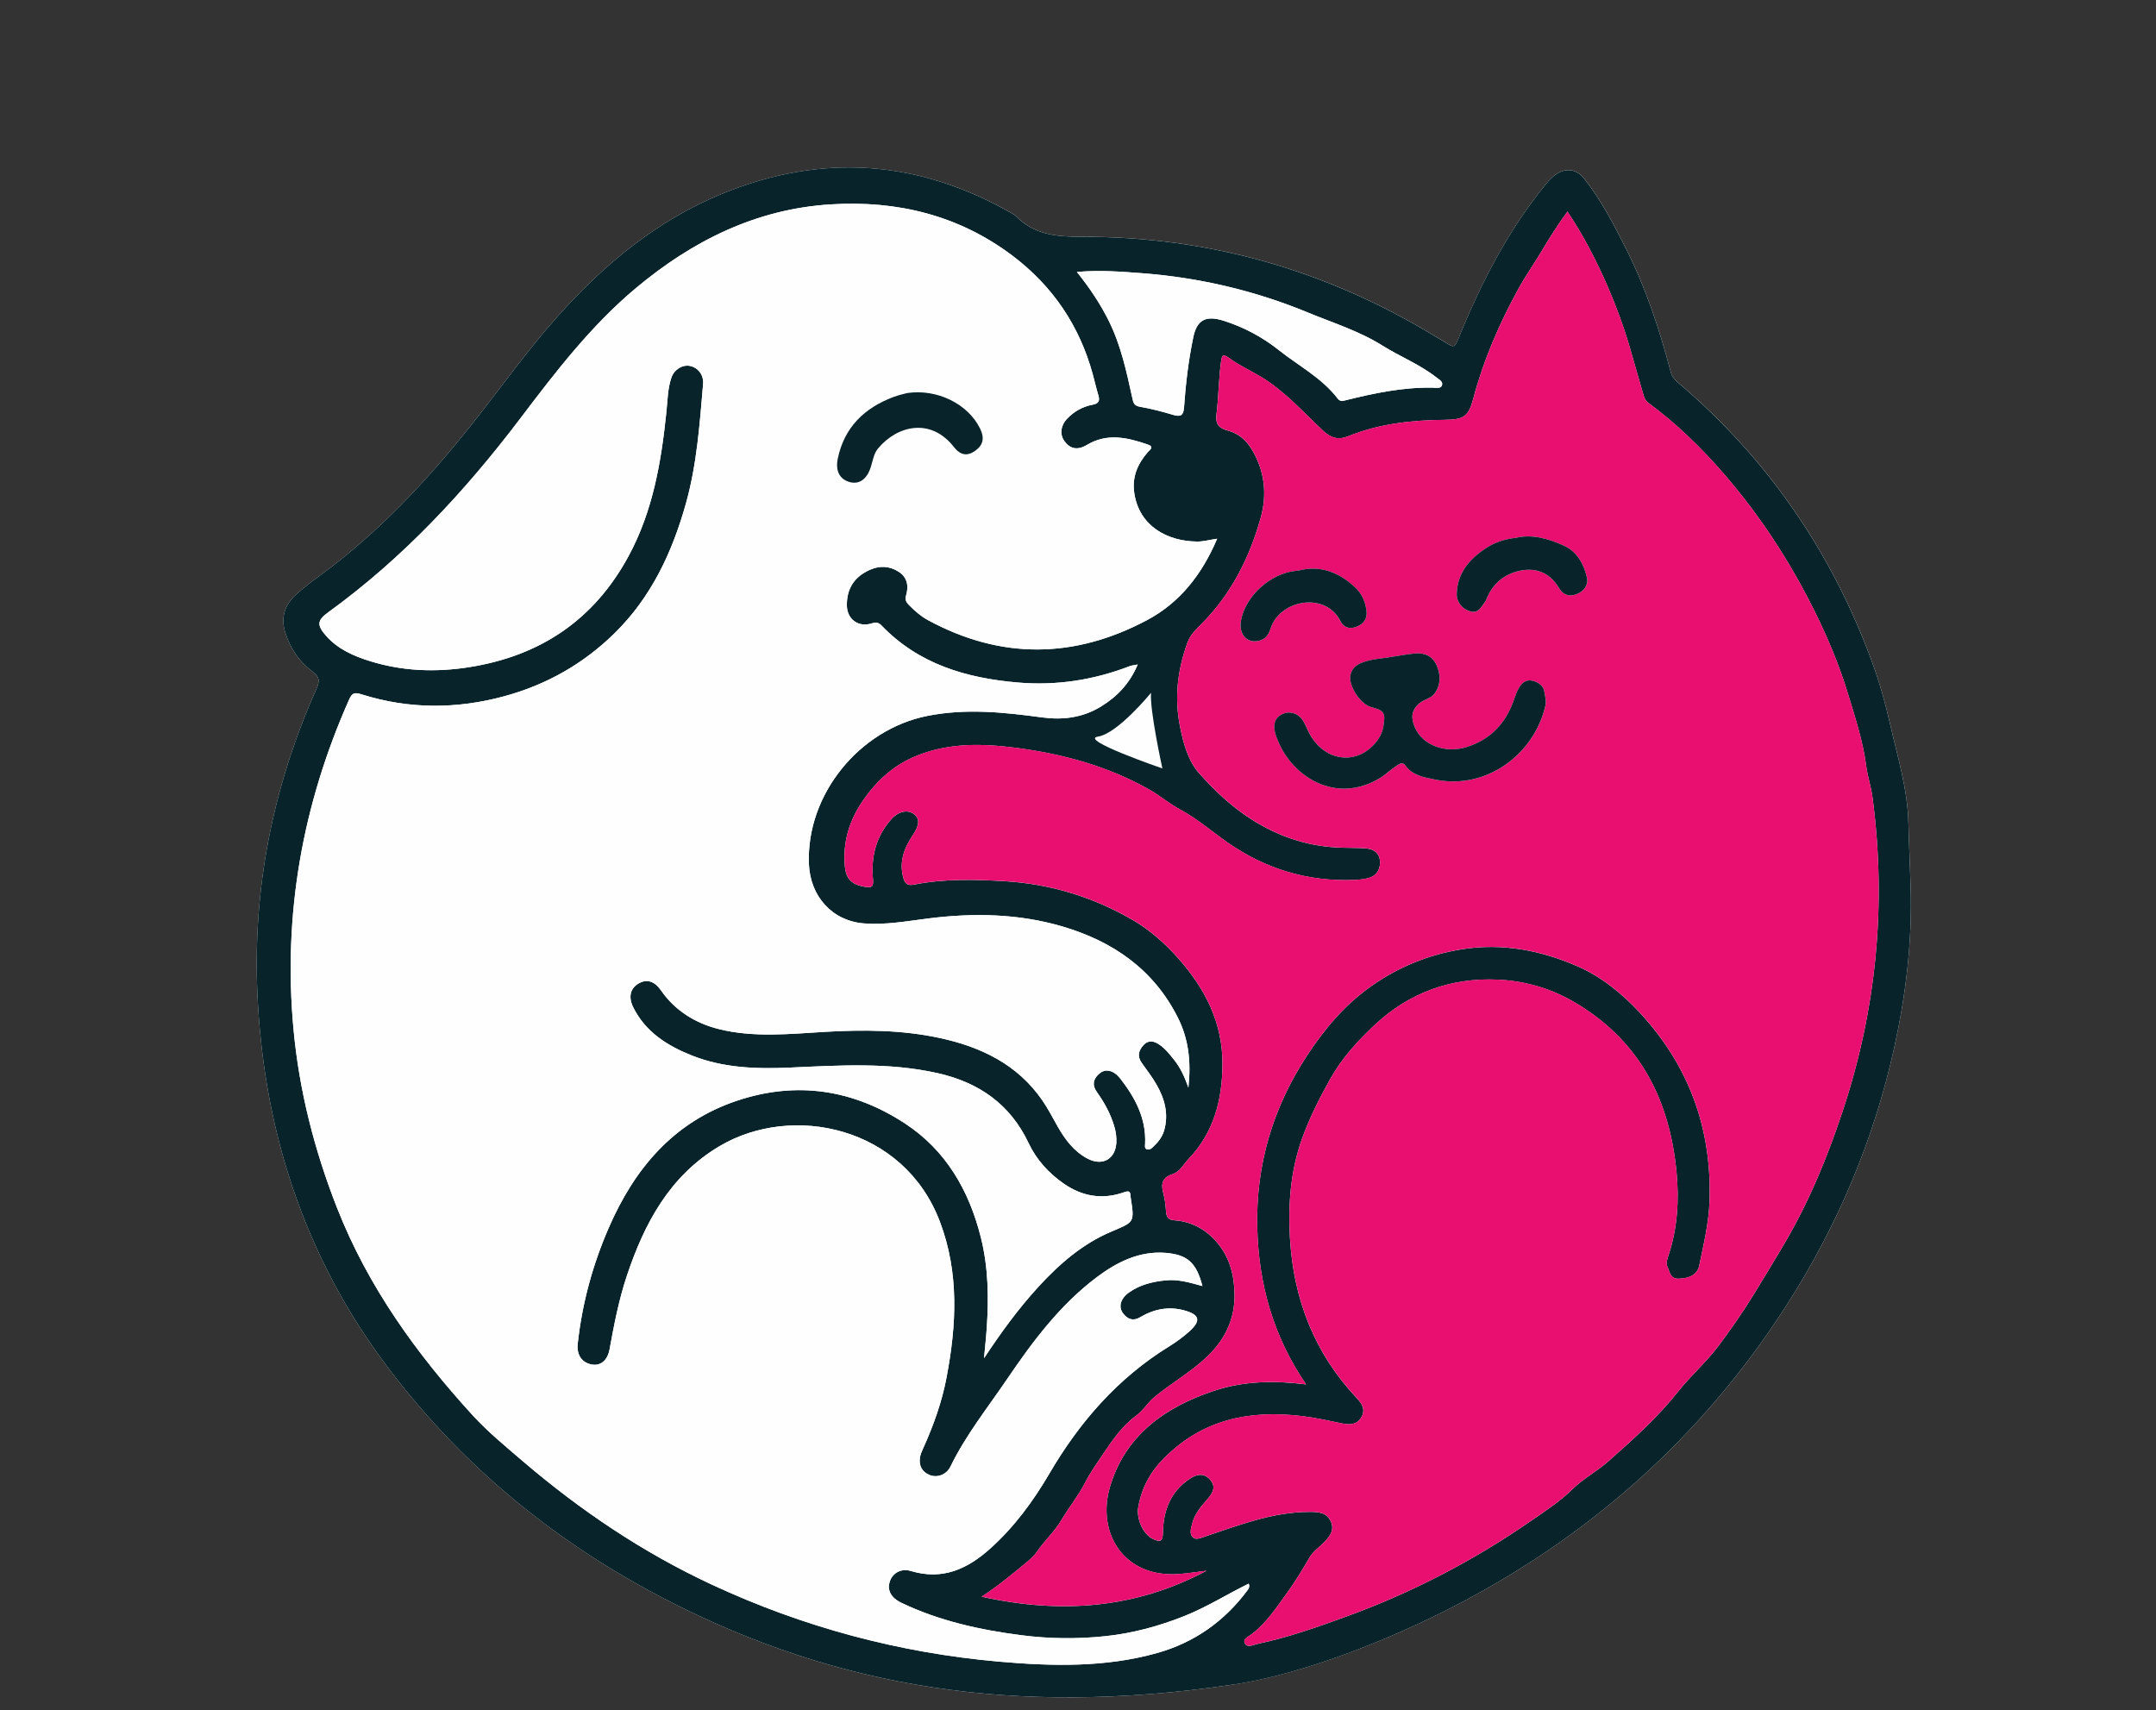 <svg xmlns="http://www.w3.org/2000/svg" width="179" height="142" viewBox="0 0 179 142" fill="none"><rect x="0" y="0" width="179" height="142" fill="#333333" stroke="none"/><g clip-path="url(#clip0_313_2310)"><g clip-path="url(#clip1_313_2310)"><path d="M102.241 139.89C106.89 139.247 113.697 136.937 120.186 133.643C131.799 127.749 141.232 119.411 148.288 108.436C152.548 101.813 155.58 94.656 157.275 86.95C158.235 82.588 158.762 78.193 158.633 73.702C158.581 71.91 158.49 70.114 158.446 68.319C158.376 65.505 157.541 62.827 156.921 60.102C156.525 58.362 156.05 56.665 155.441 55C152.101 45.876 146.783 38.118 139.379 31.812C139.086 31.563 138.826 31.314 138.719 30.908C137.792 27.391 136.665 23.948 135.021 20.69C133.99 18.644 132.944 16.609 131.51 14.807C130.908 14.052 130.068 13.92 129.26 14.424C128.886 14.656 128.594 14.981 128.315 15.324C125.228 19.111 123.016 23.396 121.178 27.893C120.76 28.916 120.771 28.917 119.874 28.347C119.62 28.185 119.355 28.044 119.097 27.888C110.102 22.421 100.334 19.639 89.823 19.657C87.723 19.662 85.864 19.493 84.341 17.932C84.266 17.855 84.166 17.798 84.072 17.744C76.299 13.275 68.252 12.685 59.955 16.087C54.547 18.304 50.171 21.934 46.312 26.256C43.755 29.119 41.543 32.252 39.157 35.251C35.44 39.929 31.386 44.263 26.543 47.804C25.862 48.302 25.183 48.815 24.561 49.384C23.643 50.225 23.297 51.262 23.679 52.503C24.085 53.826 24.846 54.946 25.923 55.741C26.616 56.252 26.523 56.629 26.245 57.256C22.656 65.334 20.96 73.777 21.376 82.63C21.616 87.713 22.424 92.69 23.955 97.552C25.699 103.085 28.275 108.197 31.7 112.862C38.027 121.477 46.072 128.097 55.548 132.946C69.463 140.066 84.176 142.559 102.241 139.89Z" fill="#FEFEFE"></path><path d="M102.241 139.89C84.175 142.557 69.463 140.064 55.548 132.946C46.073 128.099 38.027 121.479 31.7 112.863C28.275 108.197 25.699 103.085 23.955 97.552C22.424 92.69 21.616 87.713 21.376 82.63C20.959 73.775 22.656 65.333 26.245 57.256C26.523 56.629 26.617 56.254 25.924 55.741C24.846 54.945 24.086 53.825 23.679 52.504C23.297 51.263 23.643 50.227 24.561 49.384C25.183 48.815 25.862 48.302 26.543 47.804C31.386 44.261 35.439 39.928 39.157 35.252C41.541 32.253 43.755 29.119 46.312 26.256C50.171 21.934 54.547 18.304 59.955 16.087C68.252 12.685 76.299 13.275 84.069 17.748C84.164 17.802 84.263 17.859 84.338 17.936C85.861 19.497 87.72 19.665 89.82 19.661C100.331 19.643 110.098 22.425 119.095 27.892C119.352 28.047 119.618 28.191 119.871 28.351C120.768 28.919 120.757 28.918 121.175 27.897C123.013 23.4 125.225 19.114 128.313 15.328C128.592 14.985 128.884 14.662 129.257 14.428C130.065 13.926 130.905 14.056 131.507 14.81C132.941 16.613 133.988 18.648 135.019 20.694C136.662 23.952 137.791 27.395 138.716 30.912C138.823 31.317 139.083 31.565 139.376 31.816C146.78 38.121 152.098 45.879 155.438 55.004C156.048 56.667 156.523 58.365 156.918 60.106C157.538 62.829 158.375 65.509 158.443 68.323C158.488 70.118 158.578 71.912 158.63 73.706C158.761 78.197 158.233 82.592 157.273 86.954C155.577 94.66 152.545 101.815 148.286 108.44C141.229 119.415 131.794 127.753 120.184 133.647C113.694 136.941 106.887 139.253 102.238 139.894L102.241 139.89ZM101.054 44.73C100.374 44.832 99.891 44.969 99.407 44.965C96.92 44.949 94.604 43.693 94.179 40.986C93.965 39.622 94.433 38.528 95.301 37.532C95.457 37.354 95.871 37.106 95.277 36.902C93.593 36.327 91.927 35.933 90.242 36.941C89.451 37.414 88.847 37.273 88.374 36.631C87.975 36.089 88.052 35.339 88.593 34.768C89.171 34.159 89.885 33.76 90.705 33.605C91.208 33.511 91.334 33.291 91.19 32.819C91.014 32.244 90.885 31.657 90.726 31.077C89.622 27.039 87.394 23.748 84.066 21.235C79.595 17.861 74.47 16.627 68.968 16.969C62.777 17.354 57.491 19.993 52.801 23.915C49.072 27.034 46.133 30.868 43.215 34.721C38.609 40.804 33.453 46.35 27.242 50.846C26.334 51.503 26.294 51.903 27.056 52.772C28.048 53.905 29.382 54.484 30.773 54.91C33.451 55.733 36.175 55.831 38.943 55.396C44.854 54.466 49.312 51.477 52.181 46.181C54.21 42.435 54.903 38.34 55.33 34.172C55.428 33.226 55.432 32.261 55.744 31.349C55.977 30.67 56.667 30.261 57.274 30.381C57.957 30.516 58.437 31.135 58.374 31.878C58.089 35.214 57.857 38.562 56.948 41.802C55.812 45.854 54.071 49.59 51.015 52.587C48.431 55.118 45.39 56.845 41.9 57.8C37.928 58.885 33.973 58.893 30.043 57.659C29.447 57.473 29.244 57.502 28.981 58.095C25.106 66.82 23.486 75.936 24.367 85.449C24.84 90.564 26.106 95.514 27.989 100.306C30.552 106.824 34.563 112.39 39.239 117.508C40.486 118.873 41.934 120.063 43.344 121.27C48.151 125.389 53.362 128.903 59.108 131.575C66.685 135.101 74.648 137.241 82.969 137.968C87.353 138.352 91.751 138.46 96.053 137.256C99.142 136.392 101.643 134.631 103.563 132.051C103.675 131.901 103.779 131.745 103.673 131.49C101.871 132.373 100.185 133.446 98.31 134.189C96.183 135.034 94.021 135.615 91.766 135.853C89.454 136.097 87.136 136.074 84.826 135.777C81.383 135.335 78.019 134.598 74.862 133.095C73.953 132.663 73.629 132.021 73.887 131.274C74.12 130.602 74.822 130.196 75.629 130.44C78.236 131.229 80.311 130.285 82.207 128.584C84.203 126.79 85.775 124.655 87.118 122.36C89.628 118.068 92.798 114.427 97.061 111.796C97.661 111.425 98.242 111.002 98.764 110.528C99.724 109.657 99.597 109.16 98.36 108.812C97.051 108.443 95.815 108.685 94.668 109.366C94.077 109.717 93.632 109.543 93.257 109.069C92.828 108.528 93.017 107.826 93.728 107.318C94.643 106.665 95.695 106.416 96.799 106.307C97.833 106.205 98.809 106.501 99.831 106.782C99.329 104.849 98.598 104.177 96.789 104.026C94.602 103.842 92.706 104.812 91.085 106.027C88.045 108.306 85.76 111.34 83.638 114.47C82.013 116.868 80.19 119.138 78.913 121.766C78.577 122.458 77.798 122.725 77.18 122.47C76.531 122.203 76.284 121.685 76.378 121.019C76.419 120.73 76.558 120.449 76.68 120.177C77.519 118.308 78.206 116.387 78.587 114.368C79.41 110.022 79.644 105.702 78.039 101.449C75.04 93.506 65.753 91.596 59.74 95.165C55.596 97.624 53.495 101.577 52.041 105.939C51.381 107.919 50.981 109.988 50.606 112.05C50.442 112.95 49.868 113.412 49.176 113.303C48.334 113.169 47.862 112.527 47.965 111.573C48.324 108.244 49.2 105.038 50.525 101.98C52.663 97.045 55.908 93.158 61.195 91.39C66.132 89.74 70.822 90.462 75.118 93.27C78.525 95.496 80.454 98.825 81.438 102.759C82.058 105.24 82.093 107.735 81.924 110.253C81.868 111.095 81.773 111.934 81.697 112.774C83.081 110.68 84.521 108.693 86.186 106.873C87.929 104.966 89.862 103.279 92.259 102.264C94.169 101.455 94.2 101.531 93.882 99.476C93.874 99.422 93.857 99.368 93.858 99.313C93.852 98.87 93.686 98.867 93.294 99.004C91.522 99.622 89.851 99.342 88.321 98.279C87.068 97.408 86.054 96.301 85.397 94.911C83.872 91.687 81.284 89.881 77.867 89.108C73.768 88.181 69.631 88.463 65.497 88.646C62.758 88.767 60.032 88.667 57.452 87.642C55.421 86.836 53.596 85.701 52.572 83.636C52.146 82.773 52.33 82.051 53.035 81.649C53.7 81.268 54.347 81.46 54.886 82.241C56.059 83.941 57.771 84.965 59.664 85.441C62.566 86.17 65.562 85.847 68.524 85.673C71.69 85.488 74.853 85.509 77.963 86.172C81.406 86.904 84.471 88.357 86.548 91.377C87.024 92.069 87.408 92.825 87.825 93.557C88.442 94.637 89.168 95.613 90.305 96.205C91.536 96.849 92.614 96.237 92.684 94.866C92.707 94.393 92.642 93.957 92.505 93.499C92.195 92.464 91.689 91.544 91.068 90.674C90.639 90.071 90.77 89.541 91.319 89.103C91.804 88.715 92.475 88.862 93.013 89.555C94.25 91.149 95.179 92.876 95.07 94.988C95.061 95.149 95.021 95.347 95.203 95.421C95.357 95.484 95.527 95.42 95.657 95.301C96.107 94.891 96.492 94.434 96.661 93.831C97.037 92.478 96.692 91.232 96.025 90.063C95.663 89.427 95.208 88.843 94.784 88.243C94.397 87.696 94.53 87.215 94.948 86.767C95.377 86.306 95.843 86.453 96.272 86.746C96.749 87.072 97.104 87.529 97.463 87.978C97.974 88.615 98.329 89.341 98.666 90.304C98.903 88.111 98.67 86.235 97.779 84.472C95.764 80.48 92.404 78.167 88.234 76.933C84.574 75.849 80.825 75.786 77.067 76.26C75.287 76.484 73.502 76.815 71.715 76.67C69.076 76.457 67.266 74.411 67.158 71.736C66.928 65.972 71.344 60.557 77.009 59.438C80.214 58.806 83.357 59.139 86.52 59.566C88.251 59.8 89.892 59.589 91.406 58.663C92.755 57.837 93.795 56.746 94.458 55.173C94.15 55.236 93.956 55.248 93.782 55.316C90.803 56.463 87.716 56.942 84.541 56.673C80.267 56.311 76.29 55.163 73.193 51.94C72.951 51.689 72.734 51.645 72.398 51.754C71.266 52.121 70.315 51.419 70.309 50.242C70.303 48.874 70.921 47.91 72.169 47.335C73.006 46.95 73.827 46.975 74.59 47.458C75.343 47.934 75.461 48.668 75.216 49.48C75.113 49.821 75.272 50.045 75.495 50.267C75.963 50.731 76.451 51.167 77.035 51.484C83.098 54.777 89.191 54.698 95.224 51.492C97.935 50.053 99.774 47.734 101.054 44.728L101.054 44.73ZM108.433 114.943C105.694 110.935 104.491 106.587 104.382 101.909C104.261 96.723 105.678 91.973 108.512 87.649C109.972 85.422 111.663 83.41 113.875 81.859C116.156 80.26 118.665 79.249 121.391 78.816C124.716 78.285 127.931 78.905 130.971 80.232C132.945 81.095 134.643 82.471 136.12 84.059C140.21 88.457 142.123 93.677 141.934 99.683C141.876 101.531 141.444 103.311 141.073 105.104C140.927 105.812 140.284 106.154 139.358 106.172C138.666 106.184 138.629 105.604 138.441 105.193C138.288 104.862 138.442 104.491 138.551 104.154C139.278 101.916 139.412 99.599 139.19 97.297C138.621 91.416 136.244 86.602 131.009 83.39C128.924 82.111 126.725 81.457 124.377 81.343C120.483 81.157 116.993 82.426 114.154 85.084C112.745 86.405 111.416 87.844 110.43 89.608C109.528 91.222 108.701 92.858 108.088 94.578C107.148 97.224 106.932 99.991 107.097 102.801C107.393 107.889 109.13 112.359 112.646 116.089C113.091 116.561 113.393 117.058 113.017 117.694C112.644 118.32 112.048 118.315 111.425 118.19C110.307 117.965 109.202 117.707 108.058 117.574C103.755 117.071 99.912 117.827 96.7 121.017C95.508 122.2 94.801 123.502 94.508 125.1C94.321 126.112 94.906 127.402 95.735 127.79C96.351 128.078 96.535 127.954 96.548 127.293C96.58 125.409 97.188 123.809 98.844 122.742C99.418 122.372 99.993 122.319 100.471 122.859C100.985 123.439 100.689 123.964 100.263 124.459C99.728 125.08 99.178 125.686 98.974 126.527C98.882 126.91 98.744 127.323 99.002 127.612C99.264 127.905 99.673 127.703 100.002 127.593C102.847 126.648 105.645 125.536 108.72 125.534C109.449 125.532 110.107 125.568 110.464 126.275C110.818 126.974 110.465 127.507 109.969 128.024C109.55 128.461 109.042 128.775 108.706 129.348C108.13 130.331 107.535 131.327 106.869 132.243C105.984 133.457 105.159 134.752 103.922 135.686C103.679 135.869 103.154 136.076 103.349 136.447C103.563 136.856 104.056 136.566 104.401 136.494C106.977 135.954 109.454 135.071 111.916 134.17C117.309 132.2 122.365 129.556 127.091 126.292C128.295 125.461 129.517 124.665 130.581 123.622C131.469 122.752 132.612 122.148 133.548 121.319C135.589 119.513 137.616 117.695 139.328 115.541C140.374 114.221 141.667 113.097 142.681 111.743C143.722 110.349 144.716 108.926 145.63 107.431C146.519 105.974 147.418 104.507 148.277 103.034C150.252 99.649 151.734 96.025 152.971 92.303C155.797 83.803 156.634 75.114 155.466 66.232C155.349 65.341 155.052 64.471 154.939 63.596C154.672 61.549 154.033 59.605 153.441 57.655C152.701 55.21 151.707 52.851 150.562 50.562C148.534 46.514 146.076 42.751 143.108 39.328C141.226 37.158 139.179 35.169 136.866 33.462C136.622 33.28 136.523 33.064 136.446 32.794C136.077 31.486 135.696 30.179 135.318 28.874C134.816 27.144 134.197 25.457 133.481 23.807C132.549 21.658 131.479 19.583 130.135 17.568C129.352 18.65 128.67 19.704 128.025 20.798C127.394 21.869 126.661 22.896 126.062 23.987C124.479 26.871 123.174 29.876 122.326 33.07C121.922 34.594 121.536 34.842 119.952 34.86C117.203 34.888 114.496 35.181 111.918 36.227C111.14 36.543 110.518 36.392 109.855 35.771C108.192 34.219 106.676 32.486 104.702 31.294C103.832 30.769 102.887 30.353 102.079 29.751C101.471 29.298 101.442 29.567 101.372 30.068C101.175 31.5 101.175 32.952 100.999 34.377C100.884 35.313 101.276 35.571 101.974 35.76C102.857 35.998 103.494 36.583 103.938 37.328C105.001 39.108 105.219 41.038 104.661 43.021C103.733 46.325 102.22 49.315 99.779 51.782C99.32 52.245 98.835 52.685 98.597 53.335C97.758 55.616 97.487 57.947 97.972 60.343C98.255 61.74 98.639 63.183 99.577 64.228C100.853 65.652 102.238 66.974 103.906 68.035C106.093 69.423 108.385 70.21 110.929 70.364C111.773 70.415 112.621 70.378 113.46 70.448C114.143 70.506 114.585 70.928 114.575 71.635C114.566 72.297 114.211 72.776 113.533 72.926C113.187 73.003 112.83 73.049 112.476 73.064C108.596 73.219 105.076 72.165 101.889 69.934C100.596 69.029 99.403 67.985 97.997 67.228C97.087 66.738 96.284 66.048 95.38 65.538C91.924 63.592 88.159 62.582 84.26 62.082C81.539 61.734 78.815 61.68 76.181 62.722C74.261 63.483 72.833 64.76 71.658 66.458C70.495 68.136 69.966 69.925 70.143 71.923C70.24 73.018 70.748 73.454 71.81 73.636C72.316 73.723 72.539 73.672 72.48 73.029C72.302 71.162 72.723 69.44 74.013 68.007C74.605 67.35 75.374 67.193 75.895 67.609C76.382 67.996 76.332 68.538 75.785 69.345C75.056 70.419 74.635 71.567 74.999 72.893C75.128 73.366 75.345 73.556 75.879 73.451C78.37 72.959 80.885 73.017 83.404 73.167C87.236 73.393 90.838 74.508 94.109 76.427C95.475 77.229 96.754 78.356 97.85 79.6C100.069 82.118 101.516 84.936 101.494 88.388C101.476 91.332 100.779 94.024 98.694 96.214C98.258 96.672 97.981 97.297 97.298 97.513C96.533 97.753 96.366 98.288 96.573 99.039C96.711 99.537 96.767 100.064 96.807 100.582C96.843 101.059 96.977 101.284 97.529 101.326C98.92 101.431 100.076 102.051 101.006 103.119C102.093 104.37 102.468 105.867 102.497 107.455C102.536 109.588 101.652 111.324 100.09 112.769C98.782 113.978 97.235 114.859 95.867 115.982C95.29 116.456 94.921 117.109 94.323 117.548C93.147 118.41 92.334 119.621 91.544 120.792C91.046 121.532 90.513 122.283 90.095 123.099C89.531 124.201 88.73 125.181 88.105 126.24C87.532 127.212 86.695 127.935 86.084 128.857C85.873 129.175 85.496 129.506 85.145 129.793C83.999 130.733 82.865 131.69 81.498 132.574C88.094 134.036 94.291 133.56 100.169 130.421C99.414 130.514 98.66 130.634 97.896 130.692C93.304 131.038 91.022 127.283 92.154 123.457C93.424 119.161 96.746 116.818 100.821 115.472C103.252 114.668 105.773 114.612 108.431 114.949L108.433 114.943ZM89.41 22.58C90.449 23.881 91.347 25.207 92.064 26.656C93.068 28.685 93.534 30.87 94.013 33.055C94.092 33.421 94.147 33.685 94.623 33.769C95.561 33.932 96.491 34.174 97.405 34.447C98.04 34.638 98.259 34.481 98.305 33.813C98.443 31.855 98.675 29.902 99.077 27.979C99.381 26.528 100.148 26.174 101.596 26.632C103.28 27.166 104.799 27.981 106.179 29.074C107.831 30.383 109.743 31.374 111.06 33.09C111.203 33.277 111.364 33.324 111.627 33.258C114.033 32.656 116.452 32.14 118.953 32.187C119.213 32.191 119.597 32.28 119.708 32.024C119.853 31.688 119.479 31.516 119.253 31.336C117.879 30.251 116.241 29.617 114.772 28.693C112.844 27.48 110.655 26.804 108.571 25.943C104.199 24.134 99.609 23.058 94.876 22.69C93.091 22.552 91.308 22.412 89.411 22.58L89.41 22.58Z" fill="#09232A"></path><path d="M101.054 44.729C99.775 47.737 97.933 50.054 95.225 51.494C89.192 54.699 83.098 54.779 77.035 51.485C76.451 51.169 75.964 50.733 75.496 50.269C75.273 50.048 75.113 49.822 75.216 49.481C75.463 48.669 75.344 47.933 74.591 47.459C73.827 46.977 73.006 46.952 72.169 47.337C70.921 47.912 70.304 48.874 70.31 50.244C70.314 51.421 71.266 52.123 72.398 51.755C72.734 51.646 72.951 51.689 73.194 51.942C76.29 55.165 80.267 56.313 84.542 56.674C87.716 56.943 90.803 56.465 93.782 55.318C93.955 55.25 94.15 55.237 94.458 55.175C93.796 56.748 92.755 57.839 91.406 58.665C89.892 59.592 88.251 59.802 86.52 59.568C83.357 59.139 80.214 58.806 77.009 59.439C71.344 60.559 66.928 65.973 67.159 71.737C67.266 74.412 69.076 76.459 71.716 76.672C73.503 76.816 75.287 76.485 77.067 76.261C80.826 75.787 84.574 75.852 88.234 76.934C92.404 78.168 95.764 80.482 97.78 84.474C98.67 86.236 98.904 88.112 98.666 90.305C98.329 89.343 97.974 88.616 97.463 87.979C97.104 87.531 96.75 87.073 96.272 86.748C95.843 86.454 95.377 86.308 94.948 86.768C94.532 87.215 94.398 87.697 94.784 88.245C95.208 88.845 95.663 89.429 96.026 90.064C96.693 91.234 97.037 92.479 96.661 93.833C96.494 94.435 96.107 94.892 95.657 95.302C95.528 95.422 95.358 95.484 95.204 95.422C95.022 95.348 95.063 95.15 95.071 94.99C95.179 92.878 94.251 91.151 93.013 89.557C92.476 88.864 91.804 88.717 91.319 89.104C90.77 89.542 90.637 90.071 91.068 90.675C91.689 91.545 92.196 92.465 92.505 93.5C92.642 93.957 92.708 94.394 92.684 94.867C92.614 96.238 91.537 96.851 90.306 96.207C89.17 95.612 88.444 94.638 87.825 93.559C87.409 92.828 87.024 92.07 86.548 91.378C84.471 88.359 81.404 86.906 77.963 86.173C74.854 85.512 71.69 85.491 68.524 85.675C65.562 85.848 62.566 86.171 59.665 85.442C57.771 84.966 56.06 83.942 54.886 82.242C54.347 81.462 53.702 81.269 53.035 81.65C52.33 82.054 52.144 82.775 52.573 83.637C53.595 85.703 55.42 86.838 57.452 87.644C60.034 88.669 62.758 88.769 65.497 88.647C69.632 88.464 73.767 88.185 77.867 89.11C81.285 89.883 83.872 91.687 85.398 94.912C86.055 96.304 87.068 97.41 88.321 98.281C89.851 99.346 91.523 99.625 93.295 99.005C93.686 98.868 93.853 98.871 93.858 99.315C93.858 99.37 93.874 99.424 93.882 99.478C94.2 101.531 94.169 101.457 92.259 102.266C89.862 103.281 87.93 104.968 86.186 106.875C84.522 108.694 83.082 110.682 81.697 112.776C81.773 111.936 81.868 111.097 81.925 110.255C82.093 107.736 82.058 105.243 81.438 102.76C80.454 98.826 78.523 95.497 75.118 93.271C70.822 90.463 66.133 89.741 61.195 91.392C55.908 93.16 52.663 97.048 50.525 101.981C49.2 105.039 48.323 108.246 47.965 111.575C47.862 112.53 48.334 113.173 49.176 113.304C49.868 113.413 50.442 112.951 50.606 112.052C50.981 109.99 51.38 107.92 52.041 105.94C53.496 101.579 55.597 97.626 59.74 95.166C65.754 91.598 75.041 93.507 78.039 101.45C79.646 105.704 79.412 110.022 78.588 114.37C78.206 116.388 77.519 118.309 76.68 120.178C76.559 120.451 76.419 120.73 76.378 121.02C76.284 121.686 76.529 122.205 77.181 122.472C77.8 122.725 78.577 122.46 78.914 121.768C80.19 119.139 82.014 116.87 83.639 114.472C85.76 111.341 88.045 108.307 91.085 106.028C92.706 104.812 94.602 103.844 96.789 104.028C98.599 104.18 99.328 104.853 99.832 106.783C98.809 106.502 97.833 106.205 96.799 106.308C95.696 106.417 94.644 106.667 93.728 107.32C93.016 107.827 92.829 108.531 93.257 109.07C93.632 109.545 94.077 109.717 94.668 109.367C95.817 108.686 97.053 108.444 98.361 108.814C99.597 109.164 99.725 109.658 98.764 110.529C98.242 111.003 97.662 111.427 97.061 111.798C92.799 114.428 89.628 118.069 87.118 122.361C85.775 124.657 84.205 126.792 82.207 128.585C80.311 130.287 78.236 131.23 75.629 130.442C74.822 130.197 74.122 130.603 73.888 131.275C73.628 132.023 73.953 132.664 74.862 133.097C78.019 134.599 81.383 135.337 84.826 135.778C87.136 136.074 89.455 136.098 91.767 135.855C94.023 135.618 96.185 135.035 98.31 134.191C100.185 133.447 101.871 132.373 103.673 131.492C103.78 131.749 103.675 131.902 103.563 132.052C101.643 134.632 99.142 136.393 96.053 137.257C91.752 138.461 87.355 138.353 82.969 137.97C74.648 137.242 66.685 135.1 59.108 131.577C53.362 128.905 48.151 125.39 43.344 121.271C41.934 120.064 40.487 118.874 39.239 117.51C34.563 112.391 30.552 106.826 27.99 100.308C26.107 95.516 24.841 90.568 24.367 85.451C23.486 75.938 25.107 66.823 28.981 58.096C29.244 57.503 29.447 57.474 30.043 57.661C33.973 58.893 37.929 58.886 41.9 57.801C45.392 56.847 48.432 55.12 51.015 52.588C54.073 49.593 55.813 45.856 56.949 41.803C57.858 38.562 58.091 35.213 58.375 31.879C58.438 31.136 57.958 30.518 57.275 30.383C56.667 30.262 55.978 30.672 55.744 31.351C55.431 32.261 55.428 33.226 55.331 34.174C54.903 38.341 54.21 42.437 52.181 46.183C49.312 51.478 44.854 54.467 38.943 55.398C36.175 55.833 33.451 55.734 30.773 54.912C29.382 54.485 28.047 53.907 27.056 52.773C26.296 51.904 26.334 51.505 27.242 50.848C33.452 46.352 38.607 40.804 43.215 34.722C46.133 30.87 49.073 27.036 52.802 23.916C57.492 19.994 62.777 17.353 68.968 16.97C74.471 16.628 79.595 17.862 84.066 21.236C87.394 23.749 89.622 27.041 90.726 31.078C90.885 31.658 91.016 32.246 91.19 32.82C91.334 33.292 91.208 33.513 90.706 33.606C89.885 33.759 89.171 34.161 88.593 34.77C88.052 35.338 87.975 36.088 88.374 36.632C88.846 37.275 89.452 37.415 90.243 36.942C91.927 35.935 93.592 36.327 95.278 36.904C95.873 37.107 95.457 37.354 95.301 37.534C94.434 38.529 93.965 39.624 94.18 40.987C94.606 43.694 96.922 44.95 99.407 44.967C99.889 44.969 100.374 44.833 101.054 44.731L101.054 44.729ZM75.305 32.637C75.037 32.712 74.607 32.8 74.201 32.952C71.775 33.862 70.095 35.471 69.558 38.085C69.344 39.125 69.737 39.806 70.562 40.028C71.345 40.239 71.978 39.784 72.301 38.775C72.47 38.243 72.541 37.661 72.91 37.223C74.534 35.294 77.302 34.679 79.198 37.111C79.756 37.827 80.33 37.879 80.968 37.426C81.634 36.952 81.759 36.367 81.367 35.571C80.363 33.538 77.82 32.263 75.308 32.635L75.305 32.637Z" fill="#FEFEFE"></path><path d="M108.434 114.943C105.775 114.607 103.254 114.664 100.824 115.466C96.749 116.813 93.426 119.154 92.156 123.451C91.024 127.277 93.307 131.033 97.899 130.687C98.662 130.629 99.417 130.509 100.172 130.415C94.293 133.555 88.098 134.032 81.501 132.568C82.868 131.684 84.002 130.728 85.148 129.787C85.498 129.5 85.876 129.169 86.087 128.851C86.698 127.93 87.534 127.207 88.108 126.234C88.733 125.176 89.532 124.196 90.098 123.093C90.515 122.277 91.049 121.527 91.547 120.787C92.336 119.616 93.149 118.404 94.326 117.542C94.924 117.103 95.293 116.451 95.87 115.977C97.239 114.853 98.786 113.972 100.093 112.763C101.655 111.318 102.539 109.584 102.499 107.449C102.47 105.862 102.096 104.364 101.008 103.114C100.079 102.046 98.923 101.426 97.532 101.32C96.979 101.278 96.846 101.054 96.809 100.577C96.77 100.059 96.714 99.532 96.576 99.034C96.369 98.283 96.536 97.749 97.3 97.508C97.983 97.294 98.259 96.669 98.697 96.209C100.781 94.016 101.479 91.327 101.497 88.382C101.519 84.931 100.071 82.114 97.853 79.594C96.756 78.35 95.478 77.223 94.112 76.422C90.841 74.502 87.239 73.388 83.406 73.161C80.888 73.012 78.373 72.954 75.882 73.445C75.348 73.55 75.132 73.36 75.001 72.887C74.638 71.561 75.058 70.414 75.787 69.34C76.336 68.532 76.384 67.993 75.897 67.603C75.377 67.187 74.608 67.344 74.016 68.002C72.726 69.435 72.305 71.156 72.482 73.024C72.544 73.667 72.32 73.717 71.812 73.63C70.749 73.449 70.243 73.012 70.145 71.918C69.967 69.92 70.498 68.132 71.66 66.453C72.837 64.754 74.263 63.477 76.184 62.717C78.818 61.673 81.541 61.727 84.263 62.077C88.163 62.576 91.927 63.587 95.383 65.533C96.286 66.041 97.089 66.731 98 67.223C99.404 67.98 100.598 69.022 101.892 69.929C105.077 72.16 108.597 73.214 112.478 73.059C112.831 73.044 113.19 72.999 113.535 72.92C114.212 72.769 114.569 72.291 114.577 71.63C114.586 70.923 114.145 70.5 113.463 70.443C112.623 70.373 111.774 70.41 110.932 70.359C108.388 70.205 106.095 69.418 103.909 68.029C102.24 66.969 100.856 65.647 99.579 64.223C98.642 63.176 98.258 61.735 97.975 60.337C97.489 57.942 97.759 55.611 98.599 53.329C98.838 52.681 99.323 52.241 99.781 51.776C102.221 49.309 103.734 46.32 104.664 43.015C105.221 41.032 105.002 39.102 103.941 37.322C103.497 36.579 102.859 35.994 101.976 35.754C101.277 35.565 100.886 35.307 101.002 34.372C101.176 32.947 101.178 31.494 101.375 30.063C101.444 29.562 101.474 29.293 102.081 29.745C102.889 30.348 103.835 30.763 104.704 31.288C106.679 32.48 108.194 34.214 109.857 35.766C110.522 36.386 111.142 36.536 111.92 36.221C114.501 35.176 117.205 34.883 119.955 34.855C121.539 34.838 121.923 34.591 122.329 33.065C123.177 29.87 124.481 26.865 126.065 23.981C126.664 22.89 127.396 21.864 128.028 20.793C128.674 19.696 129.357 18.644 130.138 17.562C131.481 19.576 132.55 21.653 133.484 23.801C134.2 25.452 134.818 27.139 135.32 28.868C135.699 30.175 136.079 31.48 136.448 32.789C136.525 33.059 136.624 33.275 136.869 33.456C139.181 35.162 141.229 37.153 143.11 39.322C146.079 42.746 148.537 46.508 150.564 50.557C151.71 52.845 152.703 55.204 153.444 57.65C154.036 59.6 154.674 61.542 154.942 63.591C155.056 64.465 155.351 65.335 155.468 66.226C156.637 75.109 155.799 83.797 152.974 92.298C151.737 96.021 150.253 99.645 148.279 103.029C147.421 104.501 146.521 105.968 145.632 107.426C144.719 108.922 143.725 110.345 142.683 111.737C141.671 113.092 140.378 114.215 139.33 115.535C137.62 117.689 135.591 119.507 133.55 121.314C132.615 122.143 131.472 122.747 130.584 123.617C129.521 124.66 128.297 125.454 127.093 126.286C122.368 129.552 117.312 132.195 111.919 134.165C109.456 135.065 106.98 135.949 104.403 136.489C104.058 136.56 103.566 136.85 103.351 136.442C103.156 136.069 103.682 135.863 103.925 135.68C105.163 134.746 105.987 133.45 106.871 132.238C107.539 131.323 108.132 130.327 108.709 129.342C109.046 128.768 109.554 128.454 109.972 128.019C110.467 127.502 110.821 126.97 110.467 126.269C110.11 125.563 109.452 125.528 108.723 125.528C105.649 125.53 102.849 126.642 100.005 127.588C99.676 127.697 99.266 127.902 99.005 127.607C98.747 127.318 98.882 126.903 98.976 126.521C99.181 125.681 99.733 125.076 100.265 124.454C100.69 123.959 100.986 123.436 100.474 122.854C99.996 122.313 99.421 122.368 98.847 122.737C97.19 123.804 96.583 125.404 96.55 127.288C96.539 127.947 96.354 128.073 95.738 127.784C94.909 127.396 94.324 126.108 94.51 125.094C94.805 123.496 95.512 122.194 96.703 121.011C99.915 117.821 103.758 117.065 108.06 117.569C109.203 117.704 110.308 117.962 111.428 118.185C112.053 118.311 112.648 118.314 113.019 117.688C113.396 117.053 113.095 116.556 112.649 116.084C109.133 112.353 107.396 107.884 107.099 102.795C106.935 99.986 107.149 97.219 108.091 94.573C108.703 92.853 109.531 91.217 110.433 89.603C111.419 87.838 112.748 86.4 114.157 85.079C116.995 82.421 120.485 81.152 124.38 81.338C126.727 81.45 128.926 82.104 131.012 83.385C136.247 86.596 138.624 91.411 139.192 97.291C139.415 99.593 139.279 101.911 138.553 104.148C138.444 104.484 138.291 104.856 138.444 105.188C138.631 105.599 138.669 106.179 139.361 106.166C140.285 106.149 140.928 105.806 141.076 105.099C141.448 103.307 141.879 101.526 141.937 99.677C142.125 93.671 140.211 88.451 136.123 84.053C134.648 82.467 132.949 81.09 130.973 80.227C127.935 78.898 124.718 78.28 121.393 78.81C118.668 79.244 116.159 80.254 113.878 81.854C111.665 83.405 109.974 85.417 108.515 87.644C105.68 91.967 104.262 96.718 104.384 101.904C104.493 106.581 105.695 110.93 108.436 114.938L108.434 114.943ZM115.552 54.54C114.696 54.698 113.81 54.705 112.989 55.057C112.523 55.257 112.212 55.576 112.121 56.066C111.956 56.945 112.907 58.384 113.751 58.682C114.252 58.859 114.982 58.883 114.932 59.694C114.896 60.292 114.784 60.876 114.419 61.396C112.867 63.605 109.998 63.345 108.696 60.866C108.505 60.504 108.369 60.108 108.14 59.773C107.733 59.177 106.991 59.004 106.402 59.327C105.751 59.684 105.724 60.266 105.879 60.891C105.938 61.128 106.04 61.356 106.134 61.583C107.313 64.435 110.901 66.879 114.642 64.564C115.057 64.308 115.406 63.944 115.816 63.68C116.064 63.519 116.408 63.177 116.673 63.546C117.296 64.419 118.28 64.549 119.163 64.731C123.393 65.605 127.371 62.654 128.306 58.602C128.398 58.206 128.288 57.84 128.229 57.466C128.14 56.907 127.732 56.642 127.222 56.519C126.712 56.396 126.368 56.696 126.136 57.075C125.925 57.419 125.801 57.819 125.662 58.202C124.981 60.097 123.731 61.407 121.791 62.023C119.998 62.593 118.084 61.872 117.46 60.366C117.155 59.632 117.14 58.99 117.857 58.389C118.259 58.052 118.817 57.998 119.117 57.576C119.63 56.852 119.629 56.063 119.289 55.268C118.953 54.478 118.31 54.186 117.503 54.257C116.851 54.313 116.204 54.444 115.556 54.541L115.552 54.54ZM125.846 44.66C124.855 44.767 124.064 45.058 123.351 45.531C121.995 46.428 120.998 47.573 120.947 49.304C120.926 50.006 121.459 50.671 122.219 50.793C122.789 50.886 123.008 50.341 123.298 49.974C123.381 49.87 123.412 49.728 123.469 49.605C123.954 48.525 124.772 47.779 125.893 47.464C127.375 47.047 128.622 47.464 129.436 48.827C129.806 49.447 130.31 49.551 130.895 49.335C131.487 49.115 131.888 48.589 131.76 47.991C131.521 46.873 130.941 45.819 129.9 45.335C128.605 44.732 127.198 44.328 125.848 44.66L125.846 44.66ZM107.902 47.353C107.551 47.405 107.333 47.426 107.121 47.472C105.131 47.893 103.314 49.719 103.023 51.586C102.839 52.771 103.652 53.531 104.693 53.153C105.161 52.985 105.358 52.59 105.492 52.177C106.257 49.807 110.029 49.096 111.285 51.571C111.552 52.094 112.026 52.269 112.607 52.046C113.216 51.81 113.53 51.388 113.449 50.718C113.357 49.939 113.053 49.273 112.463 48.729C111.119 47.487 109.587 46.937 107.901 47.355L107.902 47.353Z" fill="#E80F71"></path><path d="M89.41 22.58C91.306 22.412 93.09 22.552 94.874 22.69C99.608 23.058 104.197 24.134 108.57 25.943C110.654 26.804 112.843 27.481 114.77 28.693C116.24 29.619 117.879 30.253 119.251 31.336C119.479 31.515 119.852 31.688 119.706 32.024C119.595 32.281 119.214 32.193 118.952 32.188C116.45 32.14 114.03 32.657 111.625 33.258C111.363 33.325 111.201 33.277 111.059 33.091C109.741 31.374 107.827 30.384 106.178 29.074C104.799 27.98 103.28 27.166 101.594 26.632C100.147 26.174 99.38 26.528 99.076 27.979C98.672 29.903 98.44 31.855 98.304 33.814C98.258 34.481 98.039 34.638 97.404 34.448C96.491 34.174 95.561 33.934 94.621 33.769C94.144 33.686 94.091 33.421 94.011 33.056C93.532 30.872 93.067 28.686 92.063 26.657C91.345 25.207 90.447 23.88 89.408 22.581L89.41 22.58Z" fill="#FEFEFE"></path><path d="M75.305 32.637C77.818 32.265 80.36 33.54 81.364 35.573C81.758 36.369 81.632 36.952 80.965 37.428C80.329 37.883 79.754 37.829 79.195 37.113C77.299 34.681 74.531 35.295 72.907 37.225C72.539 37.663 72.469 38.245 72.298 38.777C71.975 39.787 71.343 40.24 70.559 40.031C69.734 39.808 69.341 39.127 69.555 38.087C70.092 35.473 71.772 33.864 74.198 32.955C74.604 32.802 75.034 32.714 75.302 32.639L75.305 32.637Z" fill="#09232A"></path><path d="M115.552 54.539C116.202 54.442 116.847 54.312 117.5 54.256C118.306 54.185 118.95 54.479 119.286 55.267C119.625 56.064 119.625 56.852 119.114 57.575C118.814 57.999 118.255 58.051 117.854 58.387C117.137 58.99 117.152 59.63 117.456 60.365C118.081 61.873 119.994 62.592 121.787 62.022C123.728 61.405 124.978 60.096 125.659 58.201C125.797 57.816 125.921 57.416 126.132 57.074C126.364 56.695 126.708 56.395 127.218 56.518C127.727 56.642 128.137 56.906 128.226 57.465C128.285 57.837 128.394 58.203 128.303 58.601C127.368 62.652 123.388 65.602 119.159 64.73C118.277 64.548 117.292 64.418 116.669 63.545C116.406 63.175 116.063 63.518 115.813 63.678C115.402 63.943 115.053 64.306 114.638 64.563C110.898 66.877 107.309 64.434 106.131 61.582C106.037 61.355 105.934 61.127 105.876 60.89C105.72 60.263 105.747 59.681 106.398 59.326C106.988 59.003 107.729 59.176 108.136 59.772C108.364 60.107 108.501 60.502 108.692 60.865C109.994 63.346 112.863 63.604 114.415 61.395C114.781 60.874 114.892 60.29 114.929 59.693C114.978 58.882 114.249 58.858 113.747 58.681C112.904 58.383 111.952 56.943 112.117 56.065C112.21 55.575 112.519 55.257 112.986 55.056C113.807 54.703 114.692 54.697 115.549 54.538L115.552 54.539Z" fill="#09232A"></path><path d="M125.846 44.659C127.196 44.327 128.602 44.731 129.898 45.333C130.939 45.817 131.521 46.871 131.758 47.99C131.886 48.588 131.485 49.115 130.894 49.334C130.308 49.551 129.804 49.446 129.434 48.826C128.621 47.462 127.375 47.046 125.891 47.463C124.771 47.778 123.953 48.524 123.467 49.603C123.411 49.728 123.377 49.871 123.296 49.973C123.006 50.339 122.787 50.884 122.217 50.792C121.458 50.67 120.924 50.005 120.945 49.303C120.998 47.572 121.995 46.426 123.349 45.529C124.062 45.056 124.855 44.766 125.844 44.659L125.846 44.659Z" fill="#09232A"></path><path d="M107.902 47.353C109.587 46.935 111.121 47.487 112.465 48.727C113.055 49.271 113.359 49.937 113.451 50.717C113.531 51.386 113.218 51.808 112.609 52.044C112.028 52.269 111.553 52.093 111.287 51.569C110.03 49.094 106.258 49.803 105.493 52.175C105.359 52.588 105.163 52.983 104.695 53.151C103.653 53.529 102.84 52.769 103.024 51.584C103.316 49.719 105.131 47.892 107.122 47.47C107.335 47.425 107.554 47.403 107.903 47.351L107.902 47.353Z" fill="#09232A"></path><path d="M95.563 57.525C95.563 57.525 92.798 60.914 91.158 61.16C89.517 61.407 96.505 63.804 96.505 63.804C96.505 63.804 95.44 58.941 95.564 57.527L95.563 57.525Z" fill="#FEFEFE"></path></g></g><defs><clipPath id="clip0_313_2310"><rect width="179" height="142" fill="white"></rect></clipPath><clipPath id="clip1_313_2310"><rect width="138.141" height="129.584" fill="white" transform="translate(12 22.397) rotate(-8.533)"></rect></clipPath></defs></svg>